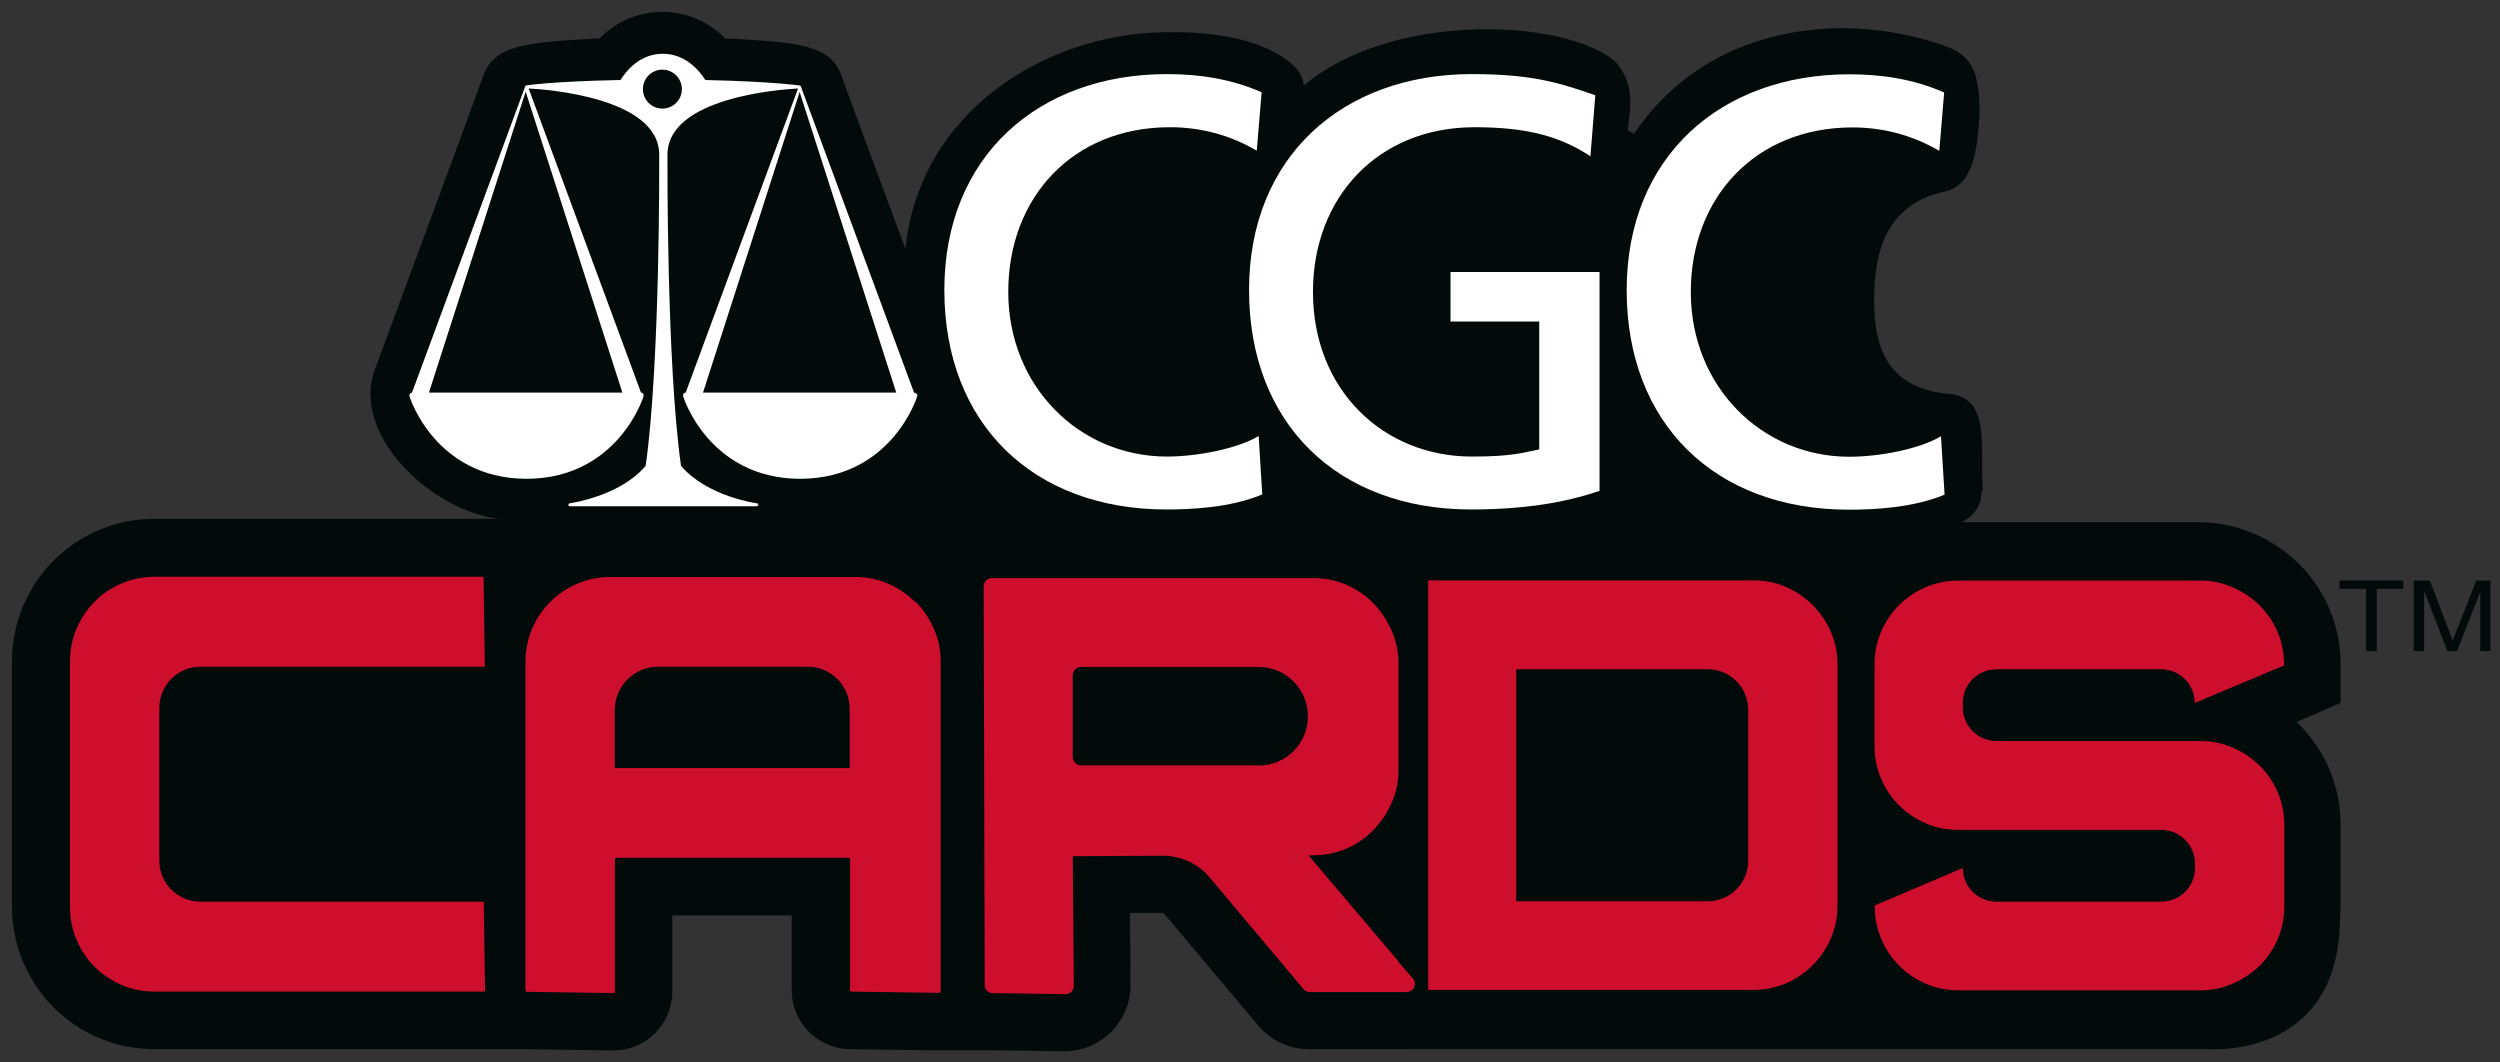 <?xml version="1.0" encoding="UTF-8"?>
<svg xmlns="http://www.w3.org/2000/svg" width="160" height="68" viewBox="0 0 160 68" fill="none">
  <rect x="0" y="0" width="160" height="68" fill="#333333" stroke="none"/>
  <path d="M149.729 37.685H151.422V41.667H152.113V37.685H153.806V37.157H149.729V37.685Z" fill="#020A0A"></path>
  <path d="M158.478 37.157L157.246 40.299C157.124 40.611 157.029 40.855 156.975 41.017C156.921 40.868 156.839 40.651 156.731 40.353L155.512 37.157H154.482V41.667H155.146V37.82L156.636 41.667H157.246L158.736 37.888V41.667H159.386V37.157H158.465H158.478Z" fill="#020A0A"></path>
  <path d="M126.904 31.441C126.701 28.704 127.405 25.697 125.008 25.237C121.161 24.979 119.942 22.758 119.942 19.222C119.942 15.687 120.971 12.978 124.547 12.246C126.118 11.826 126.552 10.079 126.687 7.288C126.701 4.606 126.186 3.739 124.859 3.076C117.964 0.488 109.213 1.64 104.581 8.562C104.337 8.426 104.432 8.48 104.174 8.331C104.283 7.261 104.77 5.338 103.307 3.875C99.894 1.139 88.962 0.786 83.449 5.473C83.449 5.473 83.395 4.85 82.948 4.362C81.891 3.238 79.101 1.68 73.019 2.141C65.623 2.886 58.769 7.898 57.943 15.917C56.127 11.014 54.068 5.473 53.865 4.877C53.161 2.832 51.021 2.71 46.415 2.453H46.401C44.221 0.204 40.563 0.19 38.382 2.453C33.777 2.71 31.623 2.832 30.919 4.877C30.553 5.947 24.01 23.598 24.01 23.598C22.385 27.824 27.668 32.714 31.907 33.202H9.923C8.663 33.202 7.457 33.445 6.333 33.919C5.236 34.394 4.26 35.044 3.434 35.87C2.608 36.696 1.958 37.672 1.484 38.769C1.009 39.893 0.766 41.099 0.766 42.358V57.99C0.766 59.25 1.009 60.456 1.484 61.58C1.958 62.677 2.608 63.653 3.434 64.479C4.26 65.305 5.236 65.969 6.333 66.429C7.457 66.903 8.663 67.147 9.923 67.147H33.628L39.222 67.229C39.222 67.229 39.249 67.229 39.263 67.229C40.252 67.229 41.213 66.836 41.904 66.145C42.622 65.441 43.029 64.465 43.029 63.463V58.586H50.668V63.382C50.668 65.427 52.334 67.12 54.38 67.147L59.27 67.215H59.297H60.042C60.042 67.215 60.069 67.215 60.083 67.215C60.15 67.215 60.232 67.215 60.299 67.215H63.428L68.075 67.283C68.075 67.283 68.115 67.283 68.129 67.283C69.24 67.283 70.323 66.836 71.109 66.05C71.908 65.251 72.369 64.14 72.355 63.016L72.315 58.424H74.36C74.428 58.424 74.482 58.451 74.522 58.492L80.523 65.63C81.336 66.592 82.514 67.147 83.761 67.147H89.951C90.032 67.147 90.1 67.147 90.181 67.134H141.127C141.127 67.134 149.702 67.987 149.756 58.776C149.783 58.505 149.797 58.234 149.797 57.963V52.789C149.797 51.542 149.553 50.35 149.079 49.226C148.605 48.129 147.941 47.154 147.087 46.314C147.047 46.273 147.006 46.246 146.979 46.206L149.797 44.986V42.521C149.797 41.275 149.553 40.083 149.079 38.959C148.605 37.861 147.941 36.872 147.087 36.046C146.261 35.247 145.299 34.597 144.216 34.136C143.105 33.662 141.913 33.418 140.694 33.418C140.694 33.418 125.861 33.418 125.577 33.418C126.227 33.053 126.85 32.456 126.809 31.413L126.904 31.441Z" fill="#020A0A"></path>
  <path d="M58.634 25.196C58.634 25.196 58.553 25.128 58.499 25.128L51.252 5.528C51.252 5.528 51.252 5.501 51.225 5.501C51.225 5.501 51.211 5.487 51.197 5.474C51.197 5.474 49.437 5.216 45.142 5.121C44.736 4.485 43.856 3.455 42.447 3.442H42.406C40.998 3.442 40.117 4.471 39.711 5.121C35.417 5.203 33.669 5.46 33.656 5.474C33.656 5.474 33.629 5.474 33.629 5.501C33.629 5.501 33.615 5.514 33.615 5.528L26.368 25.128C26.368 25.128 26.26 25.156 26.233 25.196C26.206 25.237 26.192 25.305 26.206 25.359C26.219 25.413 26.625 26.7 27.75 28C28.793 29.206 30.662 30.642 33.696 30.642C36.731 30.642 38.6 29.206 39.643 28C40.767 26.7 41.174 25.413 41.187 25.359C41.201 25.305 41.187 25.25 41.16 25.196C41.133 25.156 41.079 25.128 41.025 25.128L33.832 5.663C34.929 5.717 42.19 6.232 42.19 9.903C42.19 10.038 42.257 23.218 41.323 29.815C39.657 31.779 36.5 32.199 36.46 32.213C36.406 32.213 36.378 32.267 36.378 32.308C36.378 32.362 36.419 32.403 36.473 32.403H48.434C48.434 32.403 48.529 32.362 48.529 32.308C48.529 32.254 48.502 32.213 48.448 32.213C48.407 32.213 45.264 31.779 43.585 29.815C42.65 23.218 42.718 10.052 42.718 9.903C42.718 6.232 49.992 5.717 51.076 5.663L43.883 25.128C43.883 25.128 43.774 25.156 43.747 25.196C43.72 25.237 43.707 25.305 43.72 25.359C43.734 25.413 44.14 26.7 45.264 28C46.307 29.206 48.177 30.642 51.211 30.642C54.245 30.642 56.115 29.206 57.158 28C58.282 26.7 58.688 25.413 58.702 25.359C58.715 25.305 58.702 25.25 58.675 25.196H58.634ZM39.819 25.128H27.452L33.642 5.866L39.833 25.128H39.819ZM42.393 6.95C41.702 6.95 41.147 6.395 41.147 5.704C41.147 5.013 41.702 4.458 42.393 4.458C43.084 4.458 43.639 5.013 43.639 5.704C43.639 6.395 43.084 6.95 42.393 6.95ZM51.17 5.866L57.361 25.128H44.993L51.184 5.866H51.17Z" fill="white"></path>
  <path d="M80.432 9.646C78.739 8.643 76.842 8.142 74.878 8.142C68.661 8.142 64.529 12.626 64.529 18.681C64.529 24.736 69.081 29.22 74.689 29.22C76.612 29.22 79.199 28.718 80.554 27.905L80.784 31.644C78.739 32.498 76.233 32.606 74.648 32.606C66.114 32.606 60.438 27.12 60.438 18.559C60.438 9.998 66.466 4.742 74.689 4.742C76.775 4.742 78.82 5.054 80.744 5.907L80.432 9.646Z" fill="white"></path>
  <path d="M101.788 9.998C99.891 8.766 97.846 8.142 94.378 8.142C88.161 8.142 84.029 12.653 84.029 18.681C84.029 25.007 88.581 29.22 94.189 29.22C96.857 29.22 97.548 28.949 98.51 28.759V20.578H92.834V17.408H102.37V31.414C100.907 31.915 98.361 32.606 94.148 32.606C85.614 32.606 79.939 27.12 79.939 18.559C79.939 9.998 85.966 4.742 94.189 4.742C98.13 4.742 99.864 5.325 102.099 6.097L101.788 9.998Z" fill="white"></path>
  <path d="M124.115 9.659C122.421 8.656 120.525 8.155 118.561 8.155C112.343 8.155 108.212 12.639 108.212 18.694C108.212 24.749 112.763 29.232 118.358 29.232C120.295 29.232 122.882 28.731 124.223 27.919L124.453 31.657C122.408 32.511 119.902 32.619 118.317 32.619C109.783 32.619 104.107 27.133 104.107 18.572C104.107 10.011 110.135 4.755 118.358 4.755C120.444 4.755 122.489 5.067 124.426 5.92L124.115 9.659Z" fill="white"></path>
  <path d="M12.81 42.67H31.029L30.948 36.913H9.938C9.18 36.913 8.462 37.049 7.798 37.333C7.134 37.618 6.552 37.997 6.064 38.498C5.577 38.986 5.184 39.568 4.899 40.232C4.615 40.896 4.479 41.614 4.479 42.372V58.004C4.479 58.763 4.615 59.481 4.899 60.144C5.184 60.808 5.563 61.391 6.064 61.878C6.552 62.366 7.134 62.759 7.798 63.043C8.462 63.328 9.18 63.463 9.938 63.463H31.043L30.962 57.706H12.824C11.374 57.706 10.196 56.528 10.196 55.092V45.298C10.196 43.849 11.374 42.67 12.824 42.67H12.81Z" fill="#CE0E2D"></path>
  <path d="M116.003 38.715C115.515 38.227 114.946 37.848 114.296 37.563C113.646 37.279 112.941 37.144 112.183 37.144H91.403V63.355H112.183C112.928 63.355 113.632 63.219 114.296 62.935C114.946 62.65 115.515 62.271 116.003 61.783C116.49 61.296 116.883 60.727 117.167 60.077C117.452 59.426 117.601 58.722 117.601 57.963V42.535C117.601 41.776 117.452 41.085 117.167 40.422C116.883 39.771 116.49 39.203 116.003 38.715ZM111.885 55.092C111.885 56.528 110.72 57.679 109.297 57.679H97.038V42.833H109.297C110.733 42.833 111.885 43.998 111.885 45.42V55.092Z" fill="#CE0E2D"></path>
  <path d="M127.759 42.832H138.311C139.489 42.832 140.465 43.794 140.465 44.986L146.181 42.588V42.548C146.181 41.789 146.045 41.098 145.761 40.435C145.476 39.784 145.097 39.215 144.596 38.728C144.095 38.24 143.526 37.861 142.862 37.576C142.212 37.292 141.521 37.157 140.79 37.157H125.361C124.602 37.157 123.912 37.292 123.248 37.576C122.598 37.861 122.029 38.24 121.541 38.728C121.053 39.215 120.674 39.784 120.39 40.435C120.105 41.085 119.97 41.789 119.97 42.548V47.722C119.97 48.481 120.105 49.172 120.39 49.835C120.674 50.486 121.053 51.068 121.541 51.542C122.029 52.03 122.598 52.409 123.248 52.694C123.898 52.978 124.602 53.113 125.361 53.113H138.324C139.503 53.113 140.478 54.075 140.478 55.267V55.552C140.478 56.744 139.516 57.706 138.324 57.706H127.772C126.58 57.706 125.618 56.744 125.618 55.552L119.983 57.949V57.99C119.983 58.748 120.119 59.439 120.403 60.103C120.688 60.753 121.067 61.336 121.555 61.81C122.042 62.297 122.611 62.677 123.261 62.961C123.912 63.246 124.616 63.381 125.374 63.381H140.803C141.535 63.381 142.225 63.246 142.876 62.961C143.526 62.677 144.108 62.297 144.61 61.81C145.111 61.322 145.49 60.753 145.774 60.103C146.059 59.453 146.194 58.748 146.194 57.99V52.815C146.194 52.057 146.059 51.366 145.774 50.702C145.49 50.052 145.111 49.483 144.61 48.996C144.108 48.508 143.539 48.129 142.876 47.844C142.225 47.56 141.535 47.424 140.803 47.424H127.772C126.58 47.424 125.618 46.462 125.618 45.27V44.986C125.618 43.794 126.58 42.832 127.772 42.832H127.759Z" fill="#CE0E2D"></path>
  <path d="M58.551 38.511C58.064 38.023 57.481 37.63 56.817 37.346C56.154 37.062 55.436 36.926 54.677 36.926H39.072C36.065 36.926 33.614 39.364 33.627 42.385V63.408C33.627 63.408 33.654 63.476 33.695 63.476L39.289 63.557C39.289 63.557 39.357 63.53 39.357 63.489V54.969C39.357 54.969 39.384 54.901 39.425 54.901H54.339C54.339 54.901 54.406 54.928 54.406 54.969V63.395C54.406 63.395 54.433 63.462 54.474 63.462L60.136 63.544C60.136 63.544 60.204 63.516 60.204 63.476V42.358C60.204 41.599 60.055 40.881 59.757 40.218C59.459 39.554 59.066 38.971 58.578 38.484L58.551 38.511ZM54.393 49.158H39.411C39.411 49.158 39.343 49.131 39.343 49.09V45.446C39.343 43.916 40.59 42.669 42.12 42.669H51.697C53.174 42.669 54.379 43.875 54.379 45.352V49.158H54.393Z" fill="#CE0E2D"></path>
  <path d="M89.49 61.513C88.556 60.403 87.594 59.278 86.619 58.127C85.63 56.975 84.682 55.838 83.747 54.74H84.004C84.763 54.74 85.481 54.605 86.144 54.321C86.808 54.036 87.391 53.643 87.878 53.142C88.122 52.885 88.353 52.614 88.542 52.329C88.745 52.031 88.908 51.72 89.057 51.395C89.355 50.731 89.504 50.026 89.504 49.295V42.441C89.504 41.709 89.355 41.005 89.057 40.341C88.908 40.016 88.732 39.691 88.542 39.407C88.339 39.108 88.122 38.838 87.878 38.594C87.391 38.093 86.808 37.7 86.144 37.415C85.481 37.131 84.763 36.995 84.004 36.995H63.482C63.266 36.995 63.076 37.131 62.995 37.321C62.968 37.388 62.954 37.456 62.954 37.524L63.022 63.044C63.022 63.193 63.076 63.315 63.171 63.41C63.212 63.464 63.279 63.491 63.333 63.518C63.401 63.545 63.469 63.559 63.537 63.559L68.183 63.626C68.251 63.626 68.332 63.626 68.4 63.586C68.535 63.532 68.63 63.423 68.684 63.301C68.711 63.234 68.725 63.166 68.725 63.098L68.657 54.795L74.414 54.767C75.579 54.767 76.676 55.269 77.421 56.163L83.422 63.301C83.422 63.301 83.476 63.355 83.503 63.383C83.598 63.45 83.706 63.491 83.828 63.491H90.019C90.479 63.491 90.723 62.949 90.411 62.611L89.477 61.54L89.49 61.513ZM80.55 48.983H69.185C68.887 48.983 68.657 48.74 68.657 48.455V43.213C68.657 42.915 68.901 42.685 69.185 42.685H80.55C82.297 42.685 83.706 44.093 83.706 45.841C83.706 47.588 82.297 48.997 80.55 48.997V48.983Z" fill="#CE0E2D"></path>
</svg>
